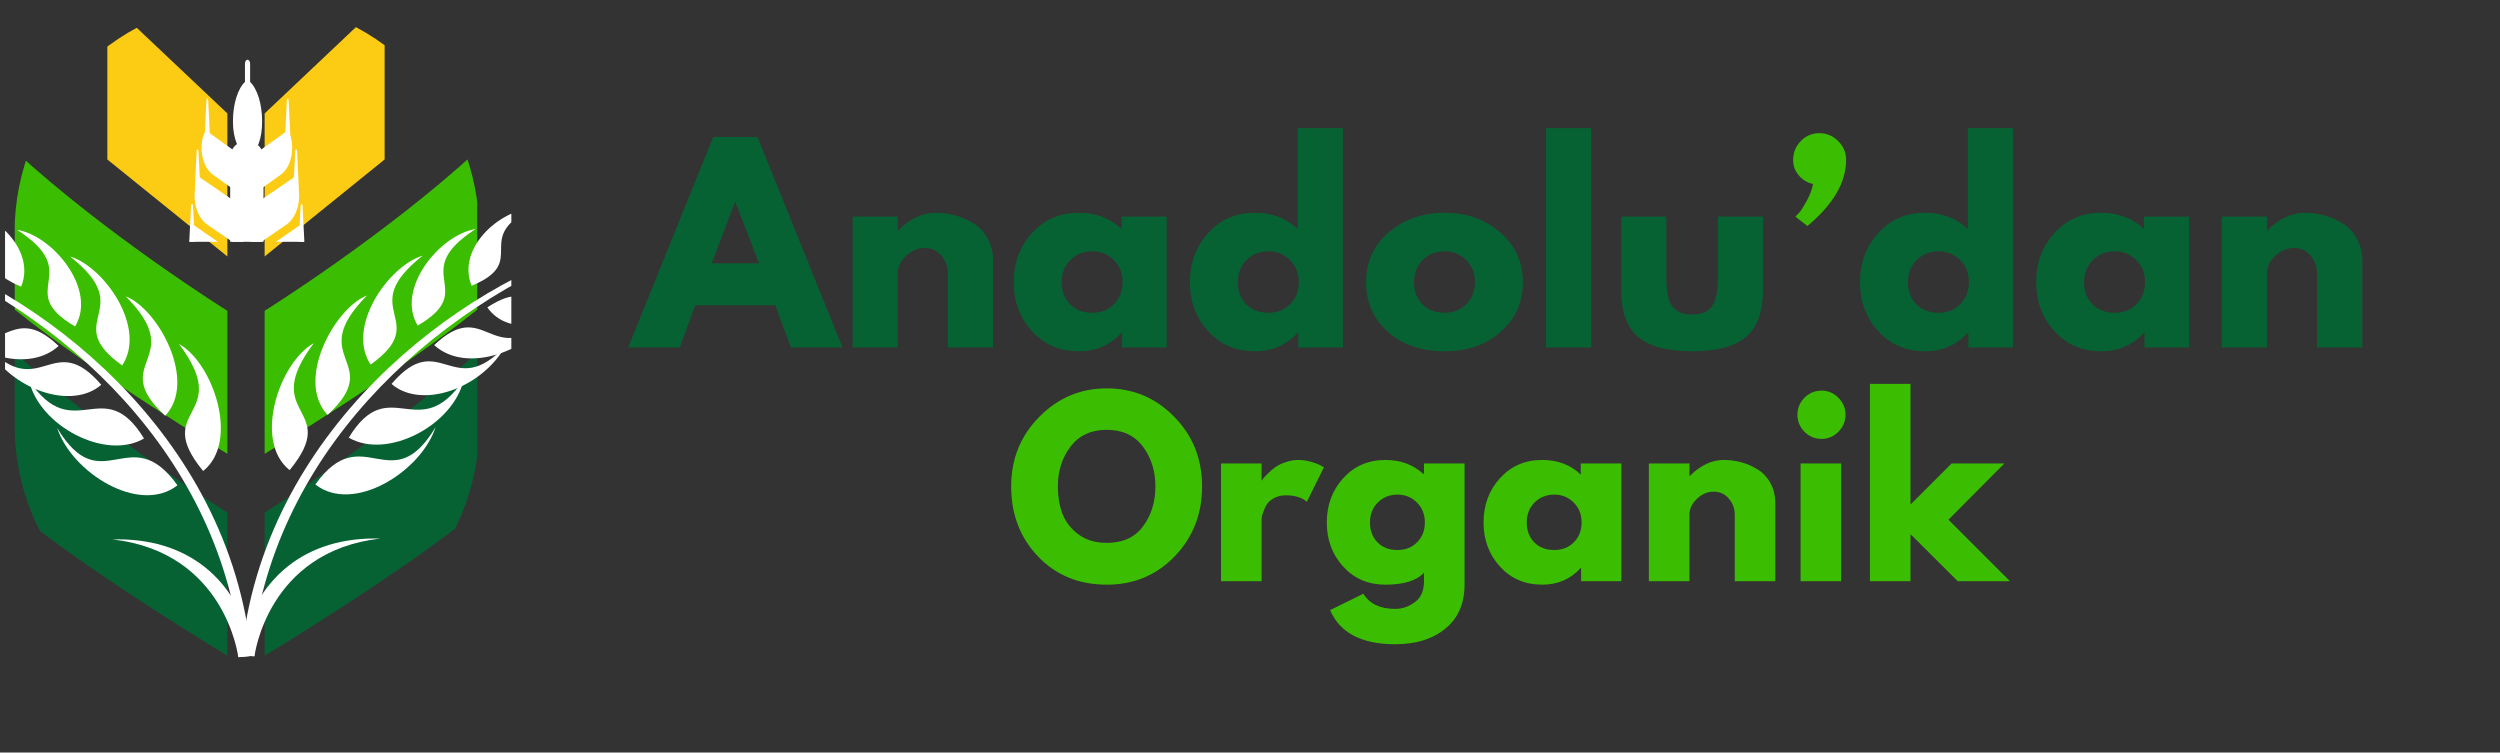 <svg xmlns="http://www.w3.org/2000/svg" xmlns:xlink="http://www.w3.org/1999/xlink" width="299" zoomAndPan="magnify" viewBox="0 0 224.25 67.5" height="90" preserveAspectRatio="xMidYMid meet" version="1.2"><rect x="0" y="0" width="224.25" height="67.5" fill="#333333" stroke="none"/><defs><clipPath id="8f7bfdbc06"><path d="M 23 0 L 35 0 L 35 24 L 23 24 Z M 23 0 "/></clipPath><clipPath id="b491642649"><path d="M 1.309 20.84 L 1.309 38.176 C 1.309 43.703 3.504 49.004 7.41 52.91 C 11.32 56.82 16.621 59.016 22.148 59.016 C 27.676 59.016 32.977 56.82 36.883 52.91 C 40.793 49.004 42.988 43.703 42.988 38.176 L 42.988 20.84 C 42.988 15.312 40.793 10.012 36.883 6.105 C 32.977 2.195 27.676 0 22.148 0 C 16.621 0 11.32 2.195 7.41 6.105 C 3.504 10.012 1.309 15.312 1.309 20.84 Z M 1.309 20.84 "/></clipPath><clipPath id="324b7cf459"><path d="M 23 13 L 43 13 L 43 41 L 23 41 Z M 23 13 "/></clipPath><clipPath id="08f8c82894"><path d="M 1.309 20.84 L 1.309 38.176 C 1.309 43.703 3.504 49.004 7.41 52.91 C 11.32 56.82 16.621 59.016 22.148 59.016 C 27.676 59.016 32.977 56.82 36.883 52.91 C 40.793 49.004 42.988 43.703 42.988 38.176 L 42.988 20.84 C 42.988 15.312 40.793 10.012 36.883 6.105 C 32.977 2.195 27.676 0 22.148 0 C 16.621 0 11.32 2.195 7.41 6.105 C 3.504 10.012 1.309 15.312 1.309 20.84 Z M 1.309 20.84 "/></clipPath><clipPath id="fb446d318f"><path d="M 23 31 L 43 31 L 43 58.812 L 23 58.812 Z M 23 31 "/></clipPath><clipPath id="d76261c79e"><path d="M 1.309 20.84 L 1.309 38.176 C 1.309 43.703 3.504 49.004 7.41 52.91 C 11.32 56.82 16.621 59.016 22.148 59.016 C 27.676 59.016 32.977 56.82 36.883 52.91 C 40.793 49.004 42.988 43.703 42.988 38.176 L 42.988 20.84 C 42.988 15.312 40.793 10.012 36.883 6.105 C 32.977 2.195 27.676 0 22.148 0 C 16.621 0 11.32 2.195 7.41 6.105 C 3.504 10.012 1.309 15.312 1.309 20.84 Z M 1.309 20.84 "/></clipPath><clipPath id="b35e762719"><path d="M 9 0 L 21 0 L 21 24 L 9 24 Z M 9 0 "/></clipPath><clipPath id="efa31aa0e6"><path d="M 1.309 20.84 L 1.309 38.176 C 1.309 43.703 3.504 49.004 7.41 52.91 C 11.32 56.82 16.621 59.016 22.148 59.016 C 27.676 59.016 32.977 56.82 36.883 52.91 C 40.793 49.004 42.988 43.703 42.988 38.176 L 42.988 20.84 C 42.988 15.312 40.793 10.012 36.883 6.105 C 32.977 2.195 27.676 0 22.148 0 C 16.621 0 11.32 2.195 7.41 6.105 C 3.504 10.012 1.309 15.312 1.309 20.84 Z M 1.309 20.84 "/></clipPath><clipPath id="027fa529e8"><path d="M 1.309 13 L 21 13 L 21 41 L 1.309 41 Z M 1.309 13 "/></clipPath><clipPath id="8098812a23"><path d="M 1.309 20.84 L 1.309 38.176 C 1.309 43.703 3.504 49.004 7.41 52.91 C 11.32 56.82 16.621 59.016 22.148 59.016 C 27.676 59.016 32.977 56.82 36.883 52.91 C 40.793 49.004 42.988 43.703 42.988 38.176 L 42.988 20.84 C 42.988 15.312 40.793 10.012 36.883 6.105 C 32.977 2.195 27.676 0 22.148 0 C 16.621 0 11.32 2.195 7.41 6.105 C 3.504 10.012 1.309 15.312 1.309 20.84 Z M 1.309 20.84 "/></clipPath><clipPath id="7e71b5a0a2"><path d="M 1.309 31 L 21 31 L 21 58.812 L 1.309 58.812 Z M 1.309 31 "/></clipPath><clipPath id="004bd9c01f"><path d="M 1.309 20.84 L 1.309 38.176 C 1.309 43.703 3.504 49.004 7.41 52.91 C 11.32 56.82 16.621 59.016 22.148 59.016 C 27.676 59.016 32.977 56.82 36.883 52.91 C 40.793 49.004 42.988 43.703 42.988 38.176 L 42.988 20.84 C 42.988 15.312 40.793 10.012 36.883 6.105 C 32.977 2.195 27.676 0 22.148 0 C 16.621 0 11.32 2.195 7.41 6.105 C 3.504 10.012 1.309 15.312 1.309 20.84 Z M 1.309 20.84 "/></clipPath><clipPath id="ab486124cb"><path d="M 0.453 21 L 23 21 L 23 59 L 0.453 59 Z M 0.453 21 "/></clipPath><clipPath id="a92fb9513f"><path d="M 0.453 18 L 3 18 L 3 26 L 0.453 26 Z M 0.453 18 "/></clipPath><clipPath id="023d1b9bb1"><path d="M 0.453 31 L 10 31 L 10 36 L 0.453 36 Z M 0.453 31 "/></clipPath><clipPath id="af5a6eb1d3"><path d="M 0.453 28 L 6 28 L 6 33 L 0.453 33 Z M 0.453 28 "/></clipPath><clipPath id="8ded0839a7"><path d="M 0.453 26 L 1 26 L 1 30 L 0.453 30 Z M 0.453 26 "/></clipPath><clipPath id="33e3761355"><path d="M 21 21 L 45.867 21 L 45.867 59 L 21 59 Z M 21 21 "/></clipPath><clipPath id="e85fe240c6"><path d="M 42 18 L 45.867 18 L 45.867 26 L 42 26 Z M 42 18 "/></clipPath><clipPath id="1c60238b87"><path d="M 35 30 L 45.867 30 L 45.867 36 L 35 36 Z M 35 30 "/></clipPath><clipPath id="2c67756d98"><path d="M 38 28 L 45.867 28 L 45.867 33 L 38 33 Z M 38 28 "/></clipPath><clipPath id="d970659186"><path d="M 43 26 L 45.867 26 L 45.867 30 L 43 30 Z M 43 26 "/></clipPath><clipPath id="e8ef17b80f"><path d="M 20 12 L 24 12 L 24 21.688 L 20 21.688 Z M 20 12 "/></clipPath><clipPath id="07344cc590"><path d="M 17 20 L 22 20 L 22 21.688 L 17 21.688 Z M 17 20 "/></clipPath><clipPath id="8ab315a37a"><path d="M 22 20 L 28 20 L 28 21.688 L 22 21.688 Z M 22 20 "/></clipPath><clipPath id="8ebcb14b4b"><path d="M 17 15 L 23 15 L 23 21.688 L 17 21.688 Z M 17 15 "/></clipPath><clipPath id="0df220f647"><path d="M 22 15 L 27 15 L 27 21.688 L 22 21.688 Z M 22 15 "/></clipPath><clipPath id="9b12cd3c59"><path d="M 21 5.309 L 23 5.309 L 23 8 L 21 8 Z M 21 5.309 "/></clipPath><clipPath id="47fd7181fb"><path d="M 16.32 18 L 18 18 L 18 21.688 L 16.32 21.688 Z M 16.32 18 "/></clipPath><clipPath id="93e050df9b"><path d="M 26 18 L 28 18 L 28 21.688 L 26 21.688 Z M 26 18 "/></clipPath></defs><g id="8522484cc3"><g clip-rule="nonzero" clip-path="url(#8f7bfdbc06)"><g clip-rule="nonzero" clip-path="url(#b491642649)"><path style=" stroke:none;fill-rule:nonzero;fill:#fccc14;fill-opacity:1;" d="M 23.738 23.004 L 23.738 10.176 L 34.5 0 L 34.5 14.305 Z M 23.738 23.004 "/></g></g><g clip-rule="nonzero" clip-path="url(#324b7cf459)"><g clip-rule="nonzero" clip-path="url(#08f8c82894)"><path style=" stroke:none;fill-rule:nonzero;fill:#3bbd01;fill-opacity:1;" d="M 23.738 40.707 L 23.738 27.879 C 23.738 27.879 34.5 21.16 42.809 13.516 C 42.809 18.234 42.809 22.07 42.809 27.77 C 35.633 33.57 23.738 40.707 23.738 40.707 Z M 23.738 40.707 "/></g></g><g clip-rule="nonzero" clip-path="url(#fb446d318f)"><g clip-rule="nonzero" clip-path="url(#d76261c79e)"><path style=" stroke:none;fill-rule:nonzero;fill:#076233;fill-opacity:1;" d="M 23.738 58.812 L 23.738 45.984 C 23.738 45.984 34.5 39.266 42.809 31.621 C 42.809 36.34 42.809 40.176 42.809 45.875 C 35.633 51.676 23.738 58.812 23.738 58.812 Z M 23.738 58.812 "/></g></g><g clip-rule="nonzero" clip-path="url(#b35e762719)"><g clip-rule="nonzero" clip-path="url(#efa31aa0e6)"><path style=" stroke:none;fill-rule:nonzero;fill:#fccc14;fill-opacity:1;" d="M 20.395 23.004 L 20.395 10.176 L 9.629 0 L 9.629 14.305 Z M 20.395 23.004 "/></g></g><g clip-rule="nonzero" clip-path="url(#027fa529e8)"><g clip-rule="nonzero" clip-path="url(#8098812a23)"><path style=" stroke:none;fill-rule:nonzero;fill:#3bbd01;fill-opacity:1;" d="M 20.395 40.707 L 20.395 27.879 C 20.395 27.879 9.629 21.16 1.324 13.516 C 1.324 18.234 1.324 22.07 1.324 27.77 C 8.5 33.57 20.395 40.707 20.395 40.707 Z M 20.395 40.707 "/></g></g><g clip-rule="nonzero" clip-path="url(#7e71b5a0a2)"><g clip-rule="nonzero" clip-path="url(#004bd9c01f)"><path style=" stroke:none;fill-rule:nonzero;fill:#076233;fill-opacity:1;" d="M 20.395 58.812 L 20.395 45.984 C 20.395 45.984 9.629 39.266 1.324 31.621 C 1.324 36.34 1.324 40.176 1.324 45.875 C 8.5 51.676 20.395 58.812 20.395 58.812 Z M 20.395 58.812 "/></g></g><g clip-rule="nonzero" clip-path="url(#ab486124cb)"><path style=" stroke:none;fill-rule:nonzero;fill:#ffffff;fill-opacity:1;" d="M 22.551 58.84 L 21.648 58.922 C 19.941 41.156 5.926 27.824 -9.734 21.906 C 3.238 25.574 20.629 38.863 22.551 58.84 Z M 22.551 58.84 "/></g><path style=" stroke:none;fill-rule:evenodd;fill:#ffffff;fill-opacity:1;" d="M 18.223 42.25 C 21.535 39.605 19.098 32.523 16.055 30.855 C 21.047 37.508 13.504 36.516 18.223 42.25 Z M 18.223 42.25 "/><path style=" stroke:none;fill-rule:evenodd;fill:#ffffff;fill-opacity:1;" d="M 14.816 37.297 C 17.734 34.207 14.191 27.711 11.281 26.582 C 16.969 32.34 9.559 32.422 14.816 37.297 Z M 14.816 37.297 "/><path style=" stroke:none;fill-rule:evenodd;fill:#ffffff;fill-opacity:1;" d="M 10.957 32.781 C 13.191 29.434 9.375 23.938 6.285 23.008 C 12.48 27.883 5.344 28.758 10.957 32.781 Z M 10.957 32.781 "/><path style=" stroke:none;fill-rule:evenodd;fill:#ffffff;fill-opacity:1;" d="M 6.734 29.285 C 8.738 25.98 4.738 21.121 1.539 20.621 C 7.703 24.613 1.164 26.016 6.734 29.285 Z M 6.734 29.285 "/><g clip-rule="nonzero" clip-path="url(#a92fb9513f)"><path style=" stroke:none;fill-rule:evenodd;fill:#ffffff;fill-opacity:1;" d="M 1.898 25.711 C 3.238 22.438 -0.441 18.938 -3.758 18.684 C 2.098 21.426 -3.465 23.488 1.898 25.711 Z M 1.898 25.711 "/></g><path style=" stroke:none;fill-rule:evenodd;fill:#ffffff;fill-opacity:1;" d="M 15.918 43.531 C 12.508 46.203 6.422 42.387 5.129 38.387 C 9.117 45.035 11.656 37.57 15.918 43.531 Z M 15.918 43.531 "/><path style=" stroke:none;fill-rule:evenodd;fill:#ffffff;fill-opacity:1;" d="M 12.918 39.332 C 9.469 41.352 3.512 38.203 2.602 34.117 C 6.641 40.109 9.273 33.363 12.918 39.332 Z M 12.918 39.332 "/><g clip-rule="nonzero" clip-path="url(#023d1b9bb1)"><path style=" stroke:none;fill-rule:evenodd;fill:#ffffff;fill-opacity:1;" d="M 9.082 34.516 C 6.43 36.82 1.012 34.98 -1.168 31.07 C 3.605 36.184 4.73 29.422 9.082 34.516 Z M 9.082 34.516 "/></g><g clip-rule="nonzero" clip-path="url(#af5a6eb1d3)"><path style=" stroke:none;fill-rule:evenodd;fill:#ffffff;fill-opacity:1;" d="M 5.258 31.035 C 2.238 33.754 -3.305 31.301 -4.656 28.883 C 0.16 33.102 0.723 26.688 5.258 31.035 Z M 5.258 31.035 "/></g><g clip-rule="nonzero" clip-path="url(#8ded0839a7)"><path style=" stroke:none;fill-rule:evenodd;fill:#ffffff;fill-opacity:1;" d="M 0.484 27.648 C -1.352 30.328 -5.805 29.434 -8.383 26.844 C -2.801 30.141 -4.348 24.5 0.484 27.648 Z M 0.484 27.648 "/></g><path style=" stroke:none;fill-rule:nonzero;fill:#ffffff;fill-opacity:1;" d="M 21.375 58.957 C 21.375 58.934 20.246 49.543 10.102 48.387 C 16.645 48.203 21.43 51.758 22.82 58.805 Z M 21.375 58.957 "/><g clip-rule="nonzero" clip-path="url(#33e3761355)"><path style=" stroke:none;fill-rule:nonzero;fill:#ffffff;fill-opacity:1;" d="M 21.652 58.762 L 22.555 58.848 C 24.262 41.082 38.277 27.746 53.938 21.832 C 40.961 25.496 23.57 38.789 21.652 58.762 Z M 21.652 58.762 "/></g><path style=" stroke:none;fill-rule:evenodd;fill:#ffffff;fill-opacity:1;" d="M 25.977 42.172 C 22.664 39.527 25.102 32.449 28.148 30.781 C 23.152 37.43 30.695 36.438 25.977 42.172 Z M 25.977 42.172 "/><path style=" stroke:none;fill-rule:evenodd;fill:#ffffff;fill-opacity:1;" d="M 29.387 37.219 C 26.465 34.129 30.012 27.633 32.918 26.504 C 27.234 32.266 34.645 32.348 29.387 37.219 Z M 29.387 37.219 "/><path style=" stroke:none;fill-rule:evenodd;fill:#ffffff;fill-opacity:1;" d="M 33.246 32.703 C 31.012 29.359 34.828 23.859 37.918 22.93 C 31.723 27.805 38.859 28.68 33.246 32.703 Z M 33.246 32.703 "/><path style=" stroke:none;fill-rule:evenodd;fill:#ffffff;fill-opacity:1;" d="M 37.469 29.207 C 35.465 25.906 39.461 21.043 42.664 20.543 C 36.496 24.535 43.039 25.941 37.469 29.207 Z M 37.469 29.207 "/><g clip-rule="nonzero" clip-path="url(#e85fe240c6)"><path style=" stroke:none;fill-rule:evenodd;fill:#ffffff;fill-opacity:1;" d="M 42.305 25.633 C 40.961 22.359 44.645 18.863 47.961 18.609 C 42.105 21.348 47.664 23.41 42.305 25.633 Z M 42.305 25.633 "/></g><path style=" stroke:none;fill-rule:evenodd;fill:#ffffff;fill-opacity:1;" d="M 28.285 43.457 C 31.691 46.129 37.781 42.309 39.074 38.312 C 35.086 44.961 32.547 37.496 28.285 43.457 Z M 28.285 43.457 "/><path style=" stroke:none;fill-rule:evenodd;fill:#ffffff;fill-opacity:1;" d="M 31.285 39.258 C 34.734 41.273 40.691 38.129 41.598 34.039 C 37.562 40.035 34.926 33.289 31.285 39.258 Z M 31.285 39.258 "/><g clip-rule="nonzero" clip-path="url(#1c60238b87)"><path style=" stroke:none;fill-rule:evenodd;fill:#ffffff;fill-opacity:1;" d="M 35.121 34.441 C 37.77 36.742 43.188 34.902 45.371 30.996 C 40.598 36.105 39.473 29.344 35.121 34.441 Z M 35.121 34.441 "/></g><g clip-rule="nonzero" clip-path="url(#2c67756d98)"><path style=" stroke:none;fill-rule:evenodd;fill:#ffffff;fill-opacity:1;" d="M 38.945 30.957 C 41.961 33.676 47.508 31.223 48.859 28.805 C 44.043 33.023 43.48 26.613 38.945 30.957 Z M 38.945 30.957 "/></g><g clip-rule="nonzero" clip-path="url(#d970659186)"><path style=" stroke:none;fill-rule:evenodd;fill:#ffffff;fill-opacity:1;" d="M 43.715 27.57 C 45.555 30.254 50.008 29.359 52.586 26.77 C 47 30.066 48.551 24.422 43.715 27.57 Z M 43.715 27.57 "/></g><path style=" stroke:none;fill-rule:nonzero;fill:#ffffff;fill-opacity:1;" d="M 22.824 58.883 C 22.828 58.855 23.957 49.469 34.102 48.309 C 27.555 48.125 22.77 51.68 21.383 58.73 Z M 22.824 58.883 "/><g clip-rule="nonzero" clip-path="url(#e8ef17b80f)"><path style=" stroke:none;fill-rule:nonzero;fill:#ffffff;fill-opacity:1;" d="M 22.145 12.637 C 22.969 12.637 23.637 13.305 23.637 14.129 L 23.637 32.352 C 23.637 33.176 22.969 33.844 22.145 33.844 C 21.316 33.844 20.648 33.176 20.648 32.352 L 20.648 14.129 C 20.648 13.305 21.316 12.637 22.145 12.637 "/></g><g clip-rule="nonzero" clip-path="url(#07344cc590)"><path style=" stroke:none;fill-rule:nonzero;fill:#ffffff;fill-opacity:1;" d="M 17.703 20.422 L 20.703 22.488 C 21.25 22.867 21.641 23.531 21.824 24.293 C 22.012 25.055 21.992 25.918 21.73 26.695 L 21.727 26.703 L 21.566 27.156 L 21.246 26.934 L 18.246 24.867 C 17.699 24.488 17.309 23.824 17.125 23.062 C 16.938 22.301 16.953 21.438 17.219 20.66 L 17.379 20.195 L 17.703 20.422 "/></g><g clip-rule="nonzero" clip-path="url(#8ab315a37a)"><path style=" stroke:none;fill-rule:nonzero;fill:#ffffff;fill-opacity:1;" d="M 23.586 22.488 L 26.582 20.422 L 26.91 20.195 L 27.066 20.66 C 27.332 21.438 27.348 22.301 27.164 23.062 C 26.977 23.824 26.586 24.488 26.039 24.867 L 23.039 26.934 L 22.719 27.156 L 22.562 26.703 L 22.559 26.695 C 22.293 25.918 22.277 25.055 22.461 24.293 C 22.648 23.531 23.035 22.867 23.586 22.488 "/></g><g clip-rule="nonzero" clip-path="url(#8ebcb14b4b)"><path style=" stroke:none;fill-rule:nonzero;fill:#ffffff;fill-opacity:1;" d="M 18.141 16.062 L 20.855 17.922 C 21.359 18.27 21.719 18.875 21.891 19.574 C 22.059 20.273 22.043 21.066 21.801 21.777 L 21.641 22.242 L 21.316 22.016 L 18.602 20.156 C 18.098 19.809 17.738 19.203 17.566 18.504 C 17.395 17.805 17.41 17.016 17.656 16.301 L 17.812 15.836 L 18.141 16.062 "/></g><g clip-rule="nonzero" clip-path="url(#0df220f647)"><path style=" stroke:none;fill-rule:nonzero;fill:#ffffff;fill-opacity:1;" d="M 23.43 17.922 L 26.145 16.062 L 26.473 15.836 L 26.629 16.301 C 26.875 17.016 26.891 17.805 26.719 18.504 C 26.547 19.203 26.188 19.809 25.684 20.156 L 22.969 22.016 L 22.645 22.242 L 22.484 21.777 C 22.242 21.066 22.227 20.273 22.395 19.574 C 22.566 18.875 22.926 18.27 23.43 17.922 "/></g><path style=" stroke:none;fill-rule:nonzero;fill:#ffffff;fill-opacity:1;" d="M 18.32 11.98 L 18.496 11.719 L 18.719 11.879 L 21.051 13.555 C 21.492 13.875 21.809 14.43 21.957 15.074 C 22.109 15.715 22.094 16.438 21.879 17.094 L 21.812 17.234 L 21.641 17.492 L 21.418 17.332 L 19.086 15.656 C 18.641 15.34 18.328 14.781 18.176 14.141 C 18.027 13.5 18.043 12.773 18.254 12.121 L 18.32 11.98 "/><path style=" stroke:none;fill-rule:nonzero;fill:#ffffff;fill-opacity:1;" d="M 25.965 11.98 L 26.031 12.121 C 26.242 12.773 26.258 13.5 26.109 14.141 C 25.957 14.781 25.645 15.34 25.199 15.656 L 22.867 17.332 L 22.648 17.492 L 22.473 17.234 L 22.406 17.094 C 22.191 16.438 22.176 15.715 22.328 15.074 C 22.477 14.43 22.793 13.875 23.234 13.555 L 25.566 11.879 L 25.789 11.719 L 25.965 11.98 "/><path style=" stroke:none;fill-rule:nonzero;fill:#ffffff;fill-opacity:1;" d="M 22.402 7.316 C 22.738 7.625 23.023 8.137 23.219 8.773 C 23.402 9.383 23.512 10.109 23.512 10.887 C 23.512 11.691 23.402 12.328 23.215 12.84 C 23.02 13.367 22.746 13.754 22.414 14.047 C 22.293 14.152 22.145 14.137 22.039 14.027 C 21.719 13.742 21.438 13.371 21.23 12.859 C 21.023 12.344 20.895 11.699 20.895 10.887 C 20.895 10.109 21.004 9.383 21.188 8.773 C 21.387 8.121 21.68 7.602 22.027 7.297 L 22.023 7.297 C 22.148 7.188 22.293 7.203 22.402 7.316 "/><g clip-rule="nonzero" clip-path="url(#9b12cd3c59)"><path style=" stroke:none;fill-rule:nonzero;fill:#ffffff;fill-opacity:1;" d="M 22.434 5.703 C 22.434 5.512 22.332 5.359 22.203 5.359 C 22.074 5.359 21.973 5.512 21.973 5.703 L 21.973 7.305 C 21.973 7.492 22.074 7.648 22.203 7.648 C 22.332 7.648 22.434 7.492 22.434 7.305 L 22.434 5.703 "/></g><path style=" stroke:none;fill-rule:nonzero;fill:#ffffff;fill-opacity:1;" d="M 18.672 8.957 C 18.672 8.895 18.641 8.844 18.598 8.844 C 18.555 8.844 18.52 8.895 18.52 8.957 L 18.363 12.207 C 18.363 12.395 18.469 12.551 18.598 12.551 C 18.723 12.551 18.828 12.395 18.828 12.207 L 18.672 8.957 "/><path style=" stroke:none;fill-rule:nonzero;fill:#ffffff;fill-opacity:1;" d="M 25.887 8.957 C 25.887 8.895 25.852 8.844 25.809 8.844 C 25.77 8.844 25.734 8.895 25.734 8.957 L 25.578 12.207 C 25.578 12.395 25.684 12.551 25.809 12.551 C 25.938 12.551 26.043 12.395 26.043 12.207 L 25.887 8.957 "/><path style=" stroke:none;fill-rule:nonzero;fill:#ffffff;fill-opacity:1;" d="M 17.801 13.523 C 17.801 13.457 17.766 13.406 17.723 13.406 C 17.68 13.406 17.641 13.457 17.641 13.523 L 17.484 16.77 C 17.484 16.961 17.59 17.113 17.723 17.113 C 17.855 17.113 17.961 16.961 17.961 16.77 L 17.801 13.523 "/><path style=" stroke:none;fill-rule:nonzero;fill:#ffffff;fill-opacity:1;" d="M 26.645 13.523 C 26.645 13.457 26.605 13.406 26.562 13.406 C 26.52 13.406 26.484 13.457 26.484 13.523 L 26.324 16.77 C 26.324 16.961 26.43 17.113 26.562 17.113 C 26.695 17.113 26.801 16.961 26.801 16.77 L 26.645 13.523 "/><g clip-rule="nonzero" clip-path="url(#47fd7181fb)"><path style=" stroke:none;fill-rule:nonzero;fill:#ffffff;fill-opacity:1;" d="M 17.309 18.422 C 17.309 18.359 17.27 18.305 17.223 18.305 C 17.18 18.305 17.141 18.359 17.141 18.422 L 16.977 21.668 C 16.977 21.859 17.086 22.012 17.223 22.012 C 17.359 22.012 17.473 21.859 17.473 21.668 L 17.309 18.422 "/></g><g clip-rule="nonzero" clip-path="url(#93e050df9b)"><path style=" stroke:none;fill-rule:nonzero;fill:#ffffff;fill-opacity:1;" d="M 27.137 18.422 C 27.137 18.359 27.098 18.305 27.051 18.305 C 27.008 18.305 26.969 18.359 26.969 18.422 L 26.805 21.668 C 26.805 21.859 26.914 22.012 27.051 22.012 C 27.191 22.012 27.301 21.859 27.301 21.668 L 27.137 18.422 "/></g><g style="fill:#3bbd01;fill-opacity:1;"><g transform="translate(90.233, 52.133)"><path style="stroke:none" d="M 0.469 -8.5 C 0.469 -10.957 1.305 -13.035 2.984 -14.734 C 4.66 -16.441 6.68 -17.297 9.047 -17.297 C 11.422 -17.297 13.438 -16.445 15.094 -14.75 C 16.758 -13.062 17.594 -10.977 17.594 -8.5 C 17.594 -6.02 16.773 -3.93 15.141 -2.234 C 13.504 -0.535 11.473 0.312 9.047 0.312 C 6.555 0.312 4.504 -0.523 2.891 -2.203 C 1.273 -3.891 0.469 -5.988 0.469 -8.5 Z M 4.656 -8.5 C 4.656 -7.613 4.789 -6.801 5.062 -6.062 C 5.344 -5.332 5.82 -4.711 6.5 -4.203 C 7.188 -3.691 8.035 -3.438 9.047 -3.438 C 10.484 -3.438 11.566 -3.93 12.297 -4.922 C 13.035 -5.91 13.406 -7.102 13.406 -8.5 C 13.406 -9.883 13.031 -11.078 12.281 -12.078 C 11.531 -13.078 10.453 -13.578 9.047 -13.578 C 7.641 -13.578 6.555 -13.078 5.797 -12.078 C 5.035 -11.078 4.656 -9.883 4.656 -8.5 Z M 4.656 -8.5 "/></g></g><g style="fill:#3bbd01;fill-opacity:1;"><g transform="translate(108.29, 52.133)"><path style="stroke:none" d="M 1.234 0 L 1.234 -10.562 L 4.875 -10.562 L 4.875 -9.047 L 4.922 -9.047 C 4.953 -9.098 4.992 -9.164 5.047 -9.25 C 5.109 -9.332 5.242 -9.473 5.453 -9.672 C 5.66 -9.879 5.879 -10.066 6.109 -10.234 C 6.348 -10.398 6.648 -10.547 7.016 -10.672 C 7.391 -10.805 7.77 -10.875 8.156 -10.875 C 8.551 -10.875 8.941 -10.816 9.328 -10.703 C 9.711 -10.598 9.992 -10.488 10.172 -10.375 L 10.469 -10.219 L 8.938 -7.125 C 8.488 -7.508 7.859 -7.703 7.047 -7.703 C 6.609 -7.703 6.227 -7.602 5.906 -7.406 C 5.594 -7.219 5.367 -6.984 5.234 -6.703 C 5.109 -6.43 5.016 -6.195 4.953 -6 C 4.898 -5.812 4.875 -5.664 4.875 -5.562 L 4.875 0 Z M 1.234 0 "/></g></g><g style="fill:#3bbd01;fill-opacity:1;"><g transform="translate(118.544, 52.133)"><path style="stroke:none" d="M 0.766 2.594 L 3.75 1.125 C 4.301 2.031 5.254 2.484 6.609 2.484 C 7.242 2.484 7.832 2.281 8.375 1.875 C 8.914 1.477 9.188 0.859 9.188 0.016 L 9.188 -0.766 C 8.539 -0.047 7.383 0.312 5.719 0.312 C 4.195 0.312 2.941 -0.223 1.953 -1.297 C 0.961 -2.379 0.469 -3.703 0.469 -5.266 C 0.469 -6.836 0.961 -8.164 1.953 -9.25 C 2.941 -10.332 4.195 -10.875 5.719 -10.875 C 7.082 -10.875 8.219 -10.457 9.125 -9.625 L 9.188 -9.625 L 9.188 -10.562 L 12.828 -10.562 L 12.828 0.281 C 12.828 2 12.254 3.32 11.109 4.25 C 9.973 5.188 8.473 5.656 6.609 5.656 C 3.586 5.656 1.641 4.633 0.766 2.594 Z M 5.047 -7.062 C 4.578 -6.594 4.344 -5.992 4.344 -5.266 C 4.344 -4.547 4.566 -3.953 5.016 -3.484 C 5.473 -3.023 6.07 -2.797 6.812 -2.797 C 7.531 -2.797 8.117 -3.031 8.578 -3.5 C 9.035 -3.969 9.266 -4.555 9.266 -5.266 C 9.266 -5.992 9.023 -6.594 8.547 -7.062 C 8.078 -7.531 7.5 -7.766 6.812 -7.766 C 6.113 -7.766 5.523 -7.531 5.047 -7.062 Z M 5.047 -7.062 "/></g></g><g style="fill:#3bbd01;fill-opacity:1;"><g transform="translate(132.606, 52.133)"><path style="stroke:none" d="M 1.953 -1.297 C 0.961 -2.379 0.469 -3.703 0.469 -5.266 C 0.469 -6.836 0.961 -8.164 1.953 -9.25 C 2.941 -10.332 4.195 -10.875 5.719 -10.875 C 7.125 -10.875 8.281 -10.438 9.188 -9.562 L 9.188 -10.562 L 12.828 -10.562 L 12.828 0 L 9.219 0 L 9.219 -1.188 L 9.188 -1.188 C 8.281 -0.188 7.125 0.312 5.719 0.312 C 4.195 0.312 2.941 -0.223 1.953 -1.297 Z M 5.047 -7.062 C 4.578 -6.594 4.344 -5.992 4.344 -5.266 C 4.344 -4.547 4.566 -3.953 5.016 -3.484 C 5.473 -3.023 6.07 -2.797 6.812 -2.797 C 7.531 -2.797 8.117 -3.031 8.578 -3.5 C 9.035 -3.969 9.266 -4.555 9.266 -5.266 C 9.266 -5.992 9.023 -6.594 8.547 -7.062 C 8.078 -7.531 7.5 -7.766 6.812 -7.766 C 6.113 -7.766 5.523 -7.531 5.047 -7.062 Z M 5.047 -7.062 "/></g></g><g style="fill:#3bbd01;fill-opacity:1;"><g transform="translate(146.669, 52.133)"><path style="stroke:none" d="M 1.234 0 L 1.234 -10.562 L 4.875 -10.562 L 4.875 -9.453 L 4.922 -9.453 C 5.867 -10.398 6.879 -10.875 7.953 -10.875 C 8.473 -10.875 8.988 -10.805 9.5 -10.672 C 10.02 -10.535 10.516 -10.32 10.984 -10.031 C 11.461 -9.738 11.848 -9.328 12.141 -8.797 C 12.43 -8.273 12.578 -7.66 12.578 -6.953 L 12.578 0 L 8.938 0 L 8.938 -5.969 C 8.938 -6.52 8.758 -7 8.406 -7.406 C 8.062 -7.82 7.609 -8.031 7.047 -8.031 C 6.492 -8.031 5.992 -7.816 5.547 -7.391 C 5.098 -6.961 4.875 -6.488 4.875 -5.969 L 4.875 0 Z M 1.234 0 "/></g></g><g style="fill:#3bbd01;fill-opacity:1;"><g transform="translate(160.279, 52.133)"><path style="stroke:none" d="M 1.578 -16.453 C 2.004 -16.879 2.516 -17.094 3.109 -17.094 C 3.703 -17.094 4.207 -16.879 4.625 -16.453 C 5.051 -16.023 5.266 -15.516 5.266 -14.922 C 5.266 -14.336 5.051 -13.832 4.625 -13.406 C 4.207 -12.977 3.703 -12.766 3.109 -12.766 C 2.516 -12.766 2.004 -12.977 1.578 -13.406 C 1.16 -13.832 0.953 -14.336 0.953 -14.922 C 0.953 -15.516 1.16 -16.023 1.578 -16.453 Z M 1.234 -10.562 L 1.234 0 L 4.875 0 L 4.875 -10.562 Z M 1.234 -10.562 "/></g></g><g style="fill:#3bbd01;fill-opacity:1;"><g transform="translate(166.497, 52.133)"><path style="stroke:none" d="M 13.297 -10.562 L 8.281 -5.516 L 13.797 0 L 9.109 0 L 4.875 -4.219 L 4.875 0 L 1.234 0 L 1.234 -17.703 L 4.875 -17.703 L 4.875 -6.875 L 8.562 -10.562 Z M 13.297 -10.562 "/></g></g><g style="fill:#076233;fill-opacity:1;"><g transform="translate(56.991, 31.165)"><path style="stroke:none" d="M 10.953 -18.875 L 18.578 0 L 13.953 0 L 12.562 -3.781 L 5.375 -3.781 L 3.984 0 L -0.641 0 L 6.984 -18.875 Z M 11.094 -7.547 L 8.984 -13.031 L 8.938 -13.031 L 6.844 -7.547 Z M 11.094 -7.547 "/></g></g><g style="fill:#076233;fill-opacity:1;"><g transform="translate(75.104, 31.165)"><path style="stroke:none" d="M 1.375 0 L 1.375 -11.734 L 5.422 -11.734 L 5.422 -10.5 L 5.469 -10.5 C 6.52 -11.551 7.641 -12.078 8.828 -12.078 C 9.41 -12.078 9.988 -12 10.562 -11.844 C 11.133 -11.695 11.68 -11.461 12.203 -11.141 C 12.734 -10.816 13.16 -10.359 13.484 -9.766 C 13.816 -9.18 13.984 -8.504 13.984 -7.734 L 13.984 0 L 9.922 0 L 9.922 -6.641 C 9.922 -7.242 9.727 -7.773 9.344 -8.234 C 8.957 -8.691 8.453 -8.922 7.828 -8.922 C 7.211 -8.922 6.656 -8.68 6.156 -8.203 C 5.664 -7.734 5.422 -7.211 5.422 -6.641 L 5.422 0 Z M 1.375 0 "/></g></g><g style="fill:#076233;fill-opacity:1;"><g transform="translate(90.403, 31.165)"><path style="stroke:none" d="M 2.172 -1.453 C 1.078 -2.648 0.531 -4.117 0.531 -5.859 C 0.531 -7.598 1.078 -9.066 2.172 -10.266 C 3.266 -11.473 4.66 -12.078 6.359 -12.078 C 7.91 -12.078 9.191 -11.586 10.203 -10.609 L 10.203 -11.734 L 14.25 -11.734 L 14.25 0 L 10.25 0 L 10.25 -1.328 L 10.203 -1.328 C 9.191 -0.211 7.91 0.344 6.359 0.344 C 4.66 0.344 3.266 -0.254 2.172 -1.453 Z M 5.609 -7.844 C 5.086 -7.32 4.828 -6.656 4.828 -5.844 C 4.828 -5.039 5.078 -4.383 5.578 -3.875 C 6.086 -3.363 6.754 -3.109 7.578 -3.109 C 8.367 -3.109 9.02 -3.367 9.531 -3.891 C 10.039 -4.41 10.297 -5.066 10.297 -5.859 C 10.297 -6.66 10.031 -7.32 9.5 -7.844 C 8.977 -8.363 8.336 -8.625 7.578 -8.625 C 6.797 -8.625 6.141 -8.363 5.609 -7.844 Z M 5.609 -7.844 "/></g></g><g style="fill:#076233;fill-opacity:1;"><g transform="translate(106.205, 31.165)"><path style="stroke:none" d="M 2.172 -1.453 C 1.078 -2.648 0.531 -4.117 0.531 -5.859 C 0.531 -7.598 1.078 -9.066 2.172 -10.266 C 3.266 -11.473 4.66 -12.078 6.359 -12.078 C 7.91 -12.078 9.191 -11.586 10.203 -10.609 L 10.203 -19.672 L 14.25 -19.672 L 14.25 0 L 10.25 0 L 10.25 -1.328 L 10.203 -1.328 C 9.191 -0.211 7.91 0.344 6.359 0.344 C 4.66 0.344 3.266 -0.254 2.172 -1.453 Z M 5.609 -7.844 C 5.086 -7.32 4.828 -6.656 4.828 -5.844 C 4.828 -5.039 5.078 -4.383 5.578 -3.875 C 6.086 -3.363 6.754 -3.109 7.578 -3.109 C 8.367 -3.109 9.02 -3.367 9.531 -3.891 C 10.039 -4.41 10.297 -5.066 10.297 -5.859 C 10.297 -6.66 10.031 -7.32 9.5 -7.844 C 8.977 -8.363 8.336 -8.625 7.578 -8.625 C 6.797 -8.625 6.141 -8.363 5.609 -7.844 Z M 5.609 -7.844 "/></g></g><g style="fill:#076233;fill-opacity:1;"><g transform="translate(122.008, 31.165)"><path style="stroke:none" d="M 2.484 -1.391 C 1.18 -2.555 0.531 -4.047 0.531 -5.859 C 0.531 -7.672 1.207 -9.16 2.562 -10.328 C 3.914 -11.492 5.594 -12.078 7.594 -12.078 C 9.562 -12.078 11.219 -11.488 12.562 -10.312 C 13.914 -9.145 14.594 -7.66 14.594 -5.859 C 14.594 -4.055 13.93 -2.57 12.609 -1.406 C 11.297 -0.238 9.625 0.344 7.594 0.344 C 5.488 0.344 3.785 -0.234 2.484 -1.391 Z M 5.609 -7.844 C 5.086 -7.32 4.828 -6.656 4.828 -5.844 C 4.828 -5.039 5.078 -4.383 5.578 -3.875 C 6.086 -3.363 6.754 -3.109 7.578 -3.109 C 8.367 -3.109 9.02 -3.367 9.531 -3.891 C 10.039 -4.41 10.297 -5.066 10.297 -5.859 C 10.297 -6.66 10.031 -7.32 9.5 -7.844 C 8.977 -8.363 8.336 -8.625 7.578 -8.625 C 6.797 -8.625 6.141 -8.363 5.609 -7.844 Z M 5.609 -7.844 "/></g></g><g style="fill:#076233;fill-opacity:1;"><g transform="translate(137.307, 31.165)"><path style="stroke:none" d="M 1.375 0 L 1.375 -19.672 L 5.422 -19.672 L 5.422 0 Z M 1.375 0 "/></g></g><g style="fill:#076233;fill-opacity:1;"><g transform="translate(144.282, 31.165)"><path style="stroke:none" d="M 5.188 -11.734 L 5.188 -6.156 C 5.188 -5 5.363 -4.176 5.719 -3.688 C 6.07 -3.195 6.664 -2.953 7.5 -2.953 C 8.344 -2.953 8.938 -3.195 9.281 -3.688 C 9.633 -4.176 9.812 -5 9.812 -6.156 L 9.812 -11.734 L 13.859 -11.734 L 13.859 -5.172 C 13.859 -3.211 13.348 -1.801 12.328 -0.938 C 11.316 -0.082 9.707 0.344 7.5 0.344 C 5.289 0.344 3.676 -0.082 2.656 -0.938 C 1.645 -1.801 1.141 -3.211 1.141 -5.172 L 1.141 -11.734 Z M 5.188 -11.734 "/></g></g><g style="fill:#3bbd01;fill-opacity:1;"><g transform="translate(159.471, 31.165)"><path style="stroke:none" d="M 2.062 -18.516 C 2.52 -18.984 3.078 -19.219 3.734 -19.219 C 4.391 -19.219 4.953 -18.977 5.422 -18.5 C 5.891 -18.031 6.125 -17.469 6.125 -16.812 C 6.125 -14.801 4.969 -12.828 2.656 -10.891 L 1.578 -11.734 C 1.672 -11.828 1.789 -11.953 1.938 -12.109 C 2.082 -12.273 2.297 -12.613 2.578 -13.125 C 2.867 -13.633 3.062 -14.145 3.156 -14.656 C 2.633 -14.781 2.207 -15.039 1.875 -15.438 C 1.539 -15.832 1.375 -16.289 1.375 -16.812 C 1.375 -17.477 1.602 -18.047 2.062 -18.516 Z M 2.062 -18.516 "/></g></g><g style="fill:#076233;fill-opacity:1;"><g transform="translate(166.313, 31.165)"><path style="stroke:none" d="M 2.172 -1.453 C 1.078 -2.648 0.531 -4.117 0.531 -5.859 C 0.531 -7.598 1.078 -9.066 2.172 -10.266 C 3.266 -11.473 4.66 -12.078 6.359 -12.078 C 7.91 -12.078 9.191 -11.586 10.203 -10.609 L 10.203 -19.672 L 14.25 -19.672 L 14.25 0 L 10.25 0 L 10.25 -1.328 L 10.203 -1.328 C 9.191 -0.211 7.91 0.344 6.359 0.344 C 4.66 0.344 3.266 -0.254 2.172 -1.453 Z M 5.609 -7.844 C 5.086 -7.32 4.828 -6.656 4.828 -5.844 C 4.828 -5.039 5.078 -4.383 5.578 -3.875 C 6.086 -3.363 6.754 -3.109 7.578 -3.109 C 8.367 -3.109 9.02 -3.367 9.531 -3.891 C 10.039 -4.41 10.297 -5.066 10.297 -5.859 C 10.297 -6.66 10.031 -7.32 9.5 -7.844 C 8.977 -8.363 8.336 -8.625 7.578 -8.625 C 6.797 -8.625 6.141 -8.363 5.609 -7.844 Z M 5.609 -7.844 "/></g></g><g style="fill:#076233;fill-opacity:1;"><g transform="translate(182.116, 31.165)"><path style="stroke:none" d="M 2.172 -1.453 C 1.078 -2.648 0.531 -4.117 0.531 -5.859 C 0.531 -7.598 1.078 -9.066 2.172 -10.266 C 3.266 -11.473 4.66 -12.078 6.359 -12.078 C 7.91 -12.078 9.191 -11.586 10.203 -10.609 L 10.203 -11.734 L 14.25 -11.734 L 14.25 0 L 10.25 0 L 10.25 -1.328 L 10.203 -1.328 C 9.191 -0.211 7.91 0.344 6.359 0.344 C 4.66 0.344 3.266 -0.254 2.172 -1.453 Z M 5.609 -7.844 C 5.086 -7.32 4.828 -6.656 4.828 -5.844 C 4.828 -5.039 5.078 -4.383 5.578 -3.875 C 6.086 -3.363 6.754 -3.109 7.578 -3.109 C 8.367 -3.109 9.02 -3.367 9.531 -3.891 C 10.039 -4.41 10.297 -5.066 10.297 -5.859 C 10.297 -6.66 10.031 -7.32 9.5 -7.844 C 8.977 -8.363 8.336 -8.625 7.578 -8.625 C 6.797 -8.625 6.141 -8.363 5.609 -7.844 Z M 5.609 -7.844 "/></g></g><g style="fill:#076233;fill-opacity:1;"><g transform="translate(197.918, 31.165)"><path style="stroke:none" d="M 1.375 0 L 1.375 -11.734 L 5.422 -11.734 L 5.422 -10.5 L 5.469 -10.5 C 6.52 -11.551 7.641 -12.078 8.828 -12.078 C 9.41 -12.078 9.988 -12 10.562 -11.844 C 11.133 -11.695 11.68 -11.461 12.203 -11.141 C 12.734 -10.816 13.16 -10.359 13.484 -9.766 C 13.816 -9.18 13.984 -8.504 13.984 -7.734 L 13.984 0 L 9.922 0 L 9.922 -6.641 C 9.922 -7.242 9.727 -7.773 9.344 -8.234 C 8.957 -8.691 8.453 -8.922 7.828 -8.922 C 7.211 -8.922 6.656 -8.68 6.156 -8.203 C 5.664 -7.734 5.422 -7.211 5.422 -6.641 L 5.422 0 Z M 1.375 0 "/></g></g></g></svg>